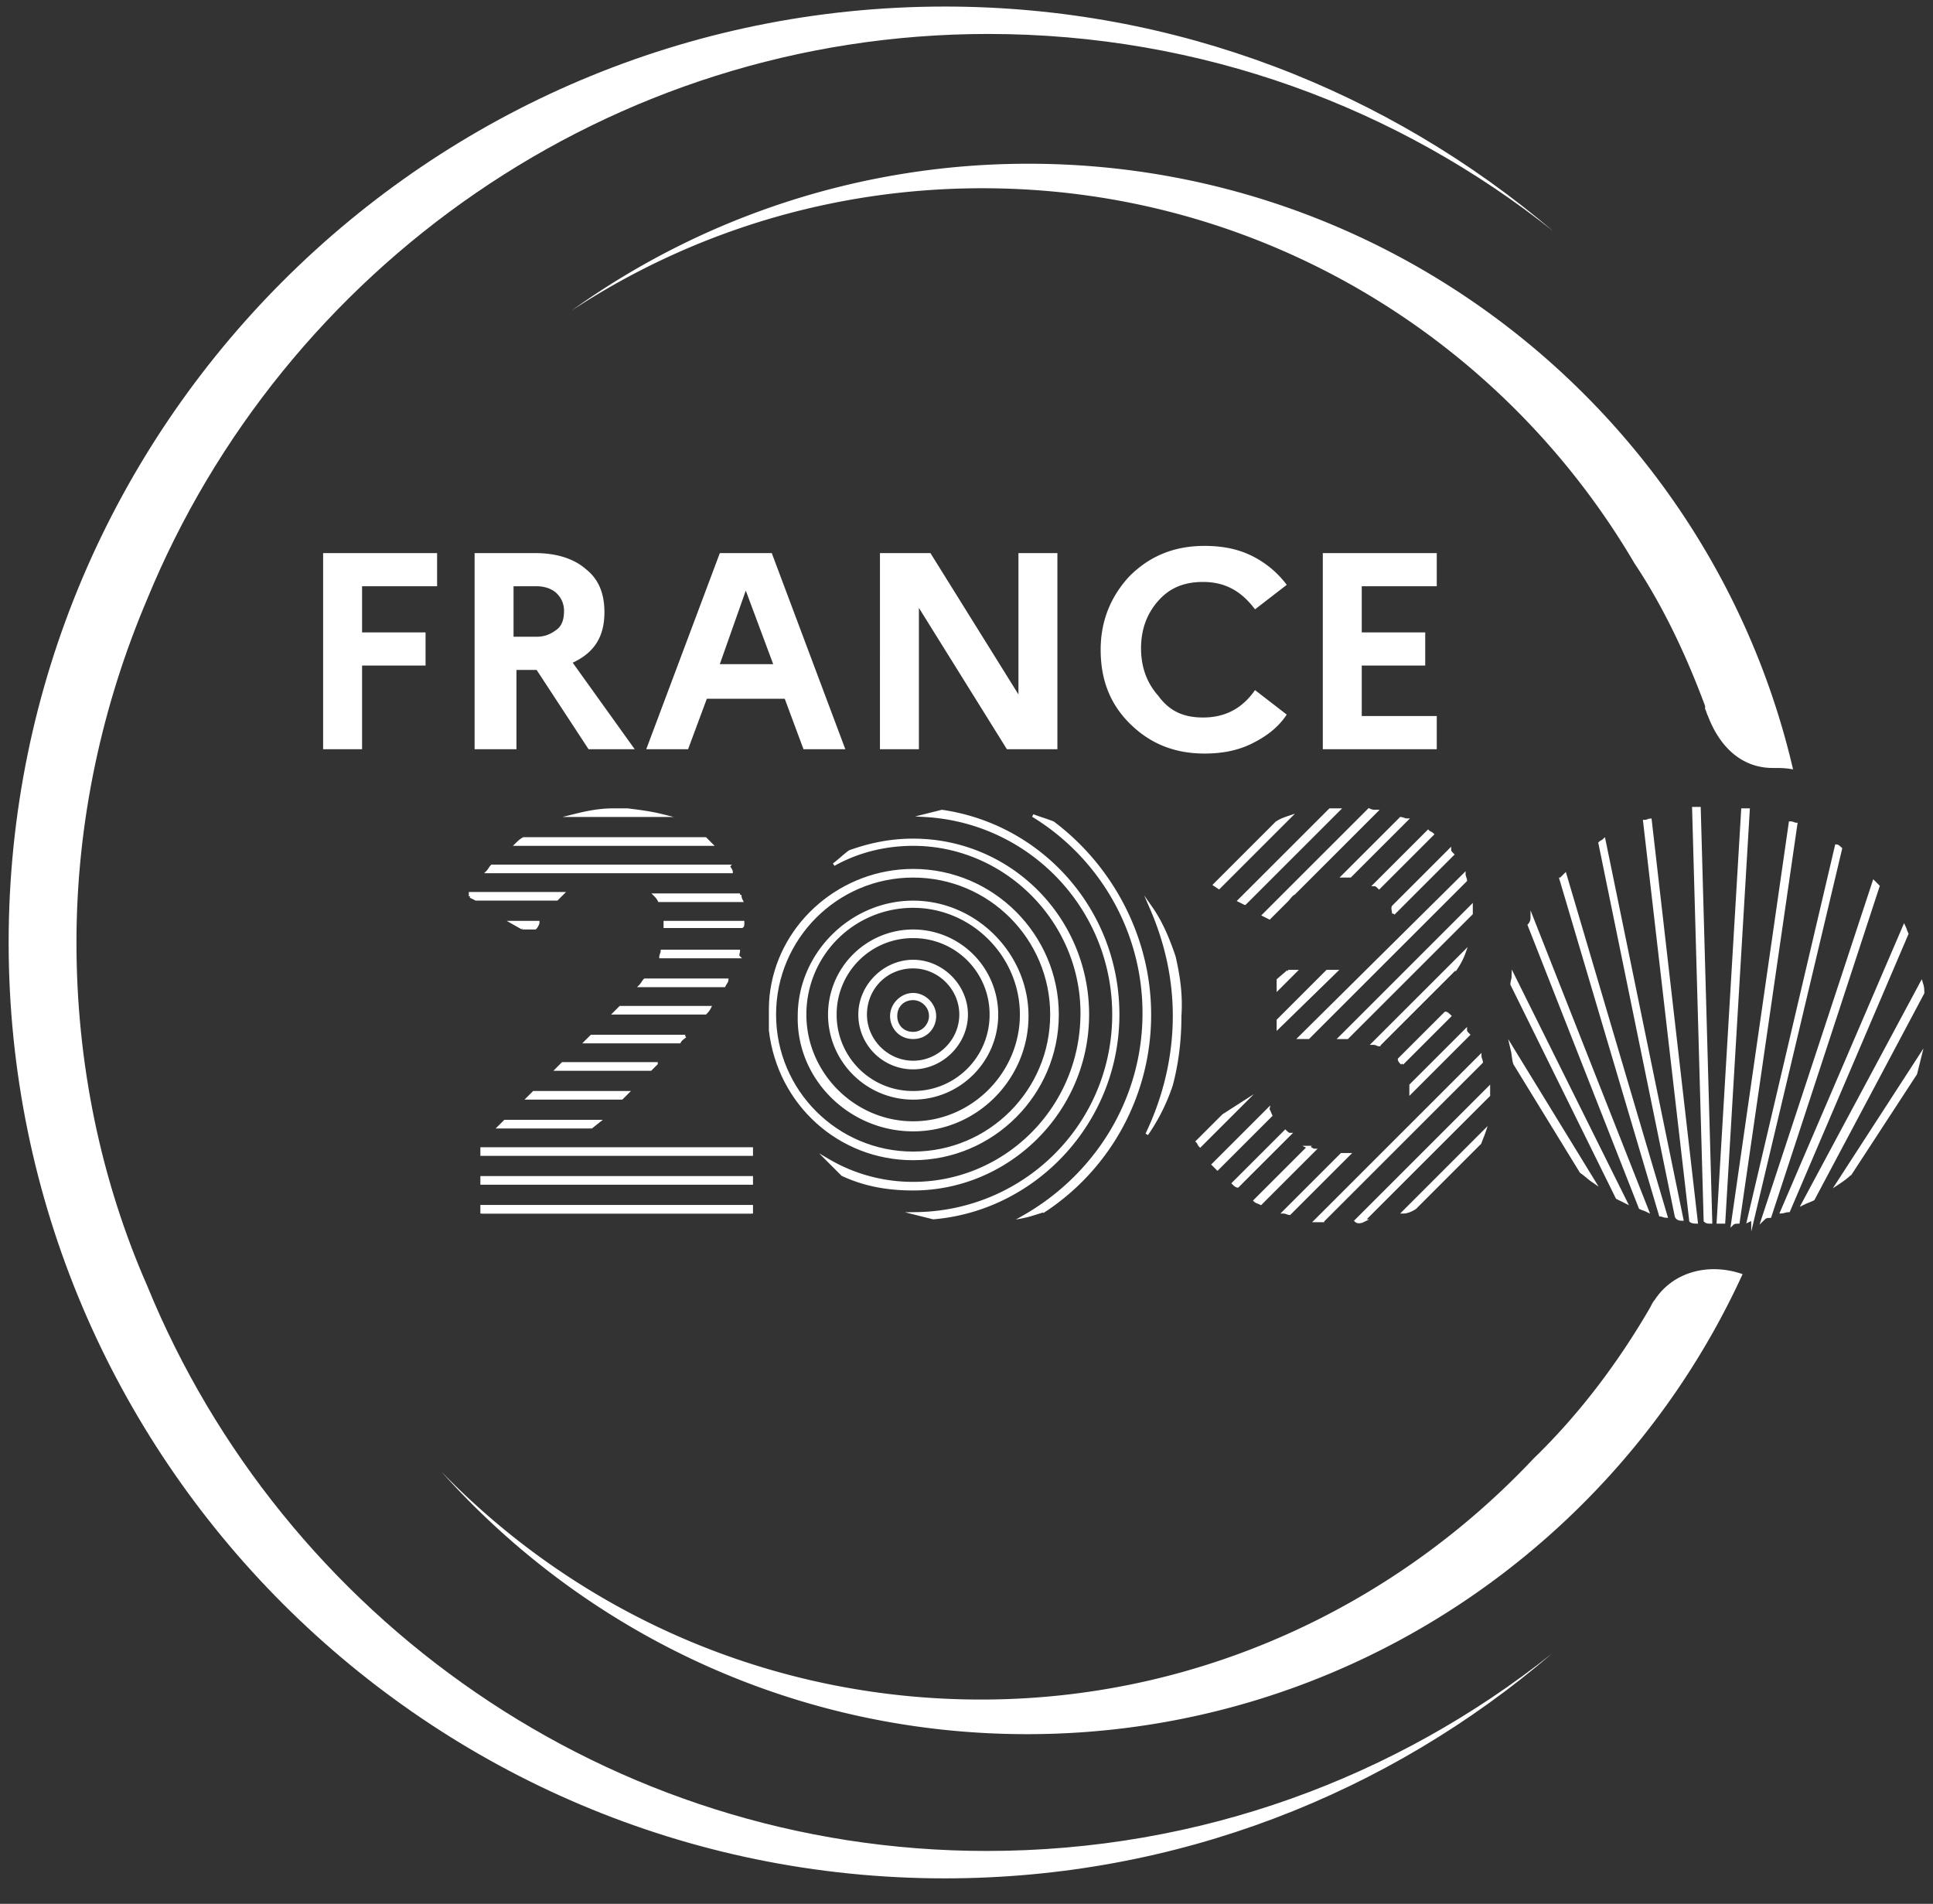 <svg xmlns="http://www.w3.org/2000/svg" width="131" height="129" fill="none" viewBox="0 0 131 129"><rect x="0" y="0" width="131" height="129" fill="#333333" stroke="none"/><g clip-path="url(#a)"><path fill="#fff" d="M9.972 87.113c-3.129-7.133-4.79-15.047-4.79-23.255 0-8.208 1.759-16.122 4.79-23.255 9.19-22.376 31.283-38.302 56.994-38.302 14.469 0 27.765 4.983 38.323 13.386C94.144 6.21 79.773.444 64.033.444 29.035.444.586 28.878.586 63.858c0 34.98 28.449 63.414 63.447 63.414 15.74 0 30.11-5.765 41.158-15.243-10.558 8.403-23.854 13.386-38.323 13.386-25.613 0-47.707-15.829-56.896-38.302Z"></path><path fill="#fff" d="M112.132 88.09c-.098.098-.195.293-.293.488-2.151 3.713-4.79 7.231-7.919 10.26-9.385 9.966-22.68 16.318-37.442 16.318-14.273 0-27.276-5.863-36.563-15.439 9.776 10.944 23.952 17.784 39.691 17.784 21.508 0 40.082-12.8 48.49-31.17-2.249-.782-4.693-.195-5.964 1.759Zm3.422-40.257v.196c.097.195.097.293.195.488.782 2.052 2.249 3.518 4.399 3.518.489 0 .88 0 1.369.097-5.475-23.548-26.689-41.038-51.813-41.038a53.049 53.049 0 0 0-30.99 9.967c8.016-5.277 17.596-8.306 27.861-8.306 18.868 0 35.292 10.26 44.188 25.405 1.956 2.931 3.52 6.253 4.791 9.673Zm-93.656 2.932V37.476h7.724v2.247h-5.084v3.127h4.302v2.247h-4.302v5.668h-2.64Zm10.266 0V37.476h4.105c1.467 0 2.64.39 3.422 1.075.88.684 1.271 1.661 1.271 2.931 0 1.661-.684 2.736-2.15 3.42l4.203 5.863h-3.128l-3.52-5.374H35v5.374h-2.835Zm4.203-11.042h-1.564v3.42h1.564c.587 0 .978-.195 1.369-.488s.489-.782.489-1.27c0-.49-.196-.88-.489-1.173-.293-.293-.782-.489-1.369-.489Zm7.43 11.042 4.986-13.289h3.52l4.985 13.289h-2.835l-1.271-3.42h-5.28l-1.27 3.42h-2.835ZM48.783 45H52.4l-1.858-4.983L48.782 45Zm10.852 5.765V37.476h3.421l5.964 9.576v-9.576h2.64v13.289h-3.422l-5.964-9.576v9.576h-2.64Z"></path><path fill="#fff" d="M81.533 48.615c1.466 0 2.64-.586 3.52-1.856l2.15 1.66c-.587.88-1.369 1.467-2.346 1.955-.978.489-2.053.684-3.226.684-2.053 0-3.715-.684-5.084-2.052-1.369-1.368-1.955-3.029-1.955-4.983 0-1.954.684-3.615 1.955-4.983 1.369-1.368 3.03-2.052 5.084-2.052 1.173 0 2.248.195 3.226.684a6.62 6.62 0 0 1 2.346 1.954l-2.15 1.661c-.88-1.172-1.956-1.856-3.52-1.856-1.271 0-2.249.39-3.03 1.27-.783.88-1.174 1.954-1.174 3.224 0 1.27.391 2.345 1.173 3.225.782 1.074 1.76 1.465 3.03 1.465Zm8.114 2.15V37.476h7.723v2.247h-5.084v3.127h4.302v2.247h-4.301v3.42h5.083v2.248h-7.723Z"></path><path fill="#fff" stroke="#fff" stroke-miterlimit="10" stroke-width=".194" d="m102.649 72.066 4.497 7.328c.293.195.587.488.88.684l-5.572-9.087c.097.39.097.781.195 1.075Zm-.195-5.375 7.136 14.461.587.293-7.626-15.34c0 .195-.097.39-.097.586Zm1.173-4.006 7.528 19.151c.195.098.293.098.488.196l-7.821-19.835c0 .195-.097.39-.195.488Zm2.15-3.127 6.746 22.767c.098 0 .293.097.391.097l-6.843-23.157-.294.293Zm8.212 23.06L108.71 56.92c-.097.098-.195.098-.293.196l5.181 25.307c.098.195.294.195.391.195Zm.978.195-3.128-27.26c-.098 0-.196.097-.391.097l3.128 27.066c.098.097.293.097.391.097Zm.978.001-.782-28.043h-.392l.783 27.945c.097.098.195.098.391.098Zm.88 0 1.662-27.945h-.391l-1.662 27.945h.391Zm.977 0 3.911-26.968c-.098 0-.196-.098-.391-.098l-3.911 27.163c.098-.097.293-.097.391-.097Zm.978-.196 5.964-25.111c-.098-.098-.196-.196-.294-.196l-5.963 25.405s.195-.098.293-.098Zm1.173-.195 7.332-22.376-.293-.293-7.528 22.864c.196-.195.294-.195.489-.195Zm1.271-.391 8.016-18.76c-.098-.196-.098-.293-.195-.489l-8.31 19.347c.098 0 .293-.098.489-.098Zm1.662-.782 7.43-13.972c0-.196 0-.391-.098-.684l-8.016 14.95c.195-.098.488-.196.684-.294Zm2.542-1.759 4.399-6.742.293-1.172-5.572 8.598c.293-.195.586-.39.88-.684Z"></path><path stroke="#fff" stroke-miterlimit="10" stroke-width=".194" d="M32.652 82.13h18.282-18.282Z"></path><path fill="#fff" stroke="#fff" stroke-miterlimit="10" stroke-width=".194" d="M42.037 54.869h-.489.978-.489Zm.489 0h-.978c-.977 0-1.857.195-2.64.39h5.964c-.782-.195-1.564-.293-2.346-.39Zm5.279 1.954H35.487c-.195.097-.39.293-.489.39h13.198l-.39-.39Zm1.565 1.857H33.337c-.098.097-.196.292-.294.39h16.522c0-.098-.098-.195-.195-.39Zm.782 1.954h-5.768c.098.097.195.195.293.39h5.572c-.097-.195-.097-.293-.097-.39Zm-18.282.097.391.195h5.475l.39-.39H31.87v.195Zm18.477 1.759h-5.28v.293h5.182c.098 0 .098-.097.098-.293Zm-14.957.391h.88c.097-.098.195-.293.195-.39h-1.76l.685.39Zm14.664 1.563h-5.181c0 .098-.098.293-.098.391h5.279c-.098-.097 0-.293 0-.39Zm-.782 1.954H43.7c-.098.098-.196.294-.294.391h5.67c.098-.195.196-.293.196-.39Zm-1.174 1.857h-6.061l-.293.293-.098.098h6.159c.098-.098.196-.196.293-.391Zm-1.661 1.954h-6.354l-.392.39h6.355c.098-.195.293-.292.39-.39Zm-1.956 1.856h-6.354l-.391.391h6.354l.391-.39Zm-1.955 1.955h-6.354l-.391.39h6.354l.391-.39Zm-1.955 1.954h-6.354l-.391.39h6.256l.49-.39Zm10.363 1.856H32.652v.39h18.282v-.39Zm0 1.955H32.652v.39h18.282v-.39Zm0 1.954H32.652v.39h18.282v-.39Zm44.97.098 4.399-4.397c.098-.293.195-.489.293-.782l-5.474 5.472c.195 0 .488-.098.782-.293Zm-3.52.879 8.506-8.5v-.49l-8.995 8.99c.098.098.294.098.49 0Zm-2.737 0 10.754-10.748c0-.098-.098-.294-.098-.391L89.158 82.716h.489Zm1.466-4.495h-.195l-3.91 3.909c.097 0 .293.097.39.097l4.009-4.006h-.294Zm4.497-4.201 3.91-3.909c-.097-.098-.195-.195-.195-.293L95.61 73.53v.488Zm-.586-1.954 3.226-3.225c-.098-.097-.196-.195-.293-.195l-3.129 3.127c0 .097.098.195.196.293Zm-6.354 5.666-3.618 3.616c.098.097.196.097.391.195l3.618-3.615c-.098 0-.196-.098-.392-.196Zm-1.565-1.074-3.52 3.518c.099.097.197.195.294.195l3.52-3.517c-.098 0-.196-.098-.294-.196Zm6.355-5.863 5.279-5.276a4.6 4.6 0 0 0 .489-.977l-6.16 6.156c.196 0 .294.097.392.097Zm-7.528 4.397-3.715 3.713.293.293 3.617-3.615c-.097-.195-.097-.293-.195-.39Zm4.986-4.885h.39l8.408-8.403v-.489l-8.896 8.892h.098Zm-8.017 5.276-1.76 1.759c.098.097.098.195.196.293l2.933-2.931-1.369.879Zm5.769-5.277 10.656-10.65c0-.098-.098-.293-.098-.39l-11.145 11.04h.587Zm1.27-4.494-3.323 3.322v.489l3.91-3.811h-.586Zm4.497-3.908 4.008-4.006c-.097-.098-.195-.196-.195-.294l-3.813 3.811c-.098.098 0 .293 0 .489Zm-.977-1.759 3.617-3.615c-.098-.098-.196-.098-.293-.196l-3.618 3.616c.098 0 .196.097.294.195Zm-6.159 5.667-.684.586v.587l1.173-1.173h-.49Zm4.203-6.449 3.813-3.81c-.098 0-.293-.098-.39-.098l-3.911 3.908h.488Zm-5.474 2.834 1.173-1.173c.196-.195.294-.39.49-.488l5.572-5.57c-.196 0-.294 0-.49-.097l-7.136 7.133.391.195Zm-1.662-.977 6.355-6.351h-.587l-6.159 6.155.391.196Zm-1.76-1.075 4.79-4.788c-.293.098-.586.195-.88.39l-4.203 4.202.293.196Zm-4.692 8.598c0-5.276-2.64-10.064-6.55-12.995-.489-.196-.88-.293-1.369-.489 4.497 2.736 7.528 7.72 7.528 13.386 0 5.96-3.324 11.042-8.114 13.778.489-.098.977-.294 1.368-.391a15.866 15.866 0 0 0 7.137-13.289Z"></path><path fill="#fff" stroke="#fff" stroke-miterlimit="10" stroke-width=".194" d="M79.578 64.835c-.391-1.173-.88-2.345-1.565-3.322.978 2.247 1.565 4.69 1.565 7.328 0 2.834-.685 5.57-1.858 8.012a13.22 13.22 0 0 0 1.662-3.322c.391-1.466.587-3.029.587-4.69.098-1.466-.098-2.736-.391-4.006Zm-3.813 3.908c0-7.035-5.181-12.8-11.927-13.777l-1.173.293c7.137.391 12.807 6.254 12.807 13.484 0 7.426-5.963 13.387-13.393 13.484l1.173.293c6.94-.586 12.513-6.546 12.513-13.777Z"></path><path fill="#fff" stroke="#fff" stroke-miterlimit="10" stroke-width=".194" d="M73.712 68.743c0-6.546-5.28-11.823-11.83-11.823-1.563 0-2.932.294-4.3.782-.392.293-.685.586-1.076.88 1.564-.88 3.421-1.368 5.377-1.368 6.256 0 11.438 5.178 11.438 11.432 0 6.448-5.182 11.53-11.438 11.53a11.31 11.31 0 0 1-5.768-1.564l.977.977c1.467.684 3.031.977 4.79.977 6.453 0 11.83-5.276 11.83-11.823Z"></path><path fill="#fff" stroke="#fff" stroke-miterlimit="10" stroke-width=".194" d="M61.883 65.519c1.76 0 3.226 1.465 3.226 3.224 0 1.759-1.466 3.225-3.226 3.225s-3.226-1.466-3.226-3.225c0-1.759 1.368-3.224 3.226-3.224Zm0 6.84c1.955 0 3.617-1.662 3.617-3.616 0-1.954-1.662-3.615-3.617-3.615s-3.617 1.661-3.617 3.615a3.608 3.608 0 0 0 3.617 3.616Z"></path><path fill="#fff" stroke="#fff" stroke-miterlimit="10" stroke-width=".194" d="M61.883 63.467a5.256 5.256 0 0 1 5.279 5.276 5.256 5.256 0 0 1-5.28 5.277 5.256 5.256 0 0 1-5.279-5.277 5.256 5.256 0 0 1 5.28-5.276Zm0 10.944c3.128 0 5.67-2.54 5.67-5.668a5.673 5.673 0 0 0-5.67-5.667 5.673 5.673 0 0 0-5.67 5.667 5.673 5.673 0 0 0 5.67 5.668Z"></path><path fill="#fff" stroke="#fff" stroke-miterlimit="10" stroke-width=".194" d="M61.883 67.668c.586 0 1.173.489 1.173 1.173 0 .586-.489 1.172-1.173 1.172s-1.173-.488-1.173-1.172c0-.684.489-1.173 1.173-1.173Zm0 2.638c.88 0 1.466-.684 1.466-1.465 0-.782-.684-1.466-1.466-1.466-.782 0-1.467.684-1.467 1.466 0 .781.587 1.465 1.467 1.465Z"></path><path fill="#fff" stroke="#fff" stroke-miterlimit="10" stroke-width=".194" d="M61.883 59.364c5.181 0 9.385 4.201 9.385 9.38 0 5.178-4.204 9.38-9.385 9.38s-9.385-4.202-9.385-9.38c0-5.179 4.204-9.38 9.385-9.38Zm0 19.15c5.377 0 9.776-4.396 9.776-9.77s-4.4-9.771-9.776-9.771c-4.79 0-8.896 3.517-9.58 8.11-.098.586-.098 1.074-.098 1.66v1.076c.586 4.983 4.692 8.696 9.678 8.696Z"></path><path fill="#fff" stroke="#fff" stroke-miterlimit="10" stroke-width=".194" d="M61.883 61.415c4.008 0 7.332 3.322 7.332 7.328 0 4.007-3.324 7.329-7.332 7.329s-7.332-3.322-7.332-7.329a7.32 7.32 0 0 1 7.332-7.328Zm0 15.145c4.301 0 7.723-3.517 7.723-7.719 0-4.201-3.52-7.719-7.723-7.719-4.204 0-7.723 3.518-7.723 7.72-.098 4.2 3.421 7.718 7.723 7.718Z"></path></g><defs><clipPath id="a"><path fill="#fff" d="M0 .053h131v128H0z"></path></clipPath></defs></svg>